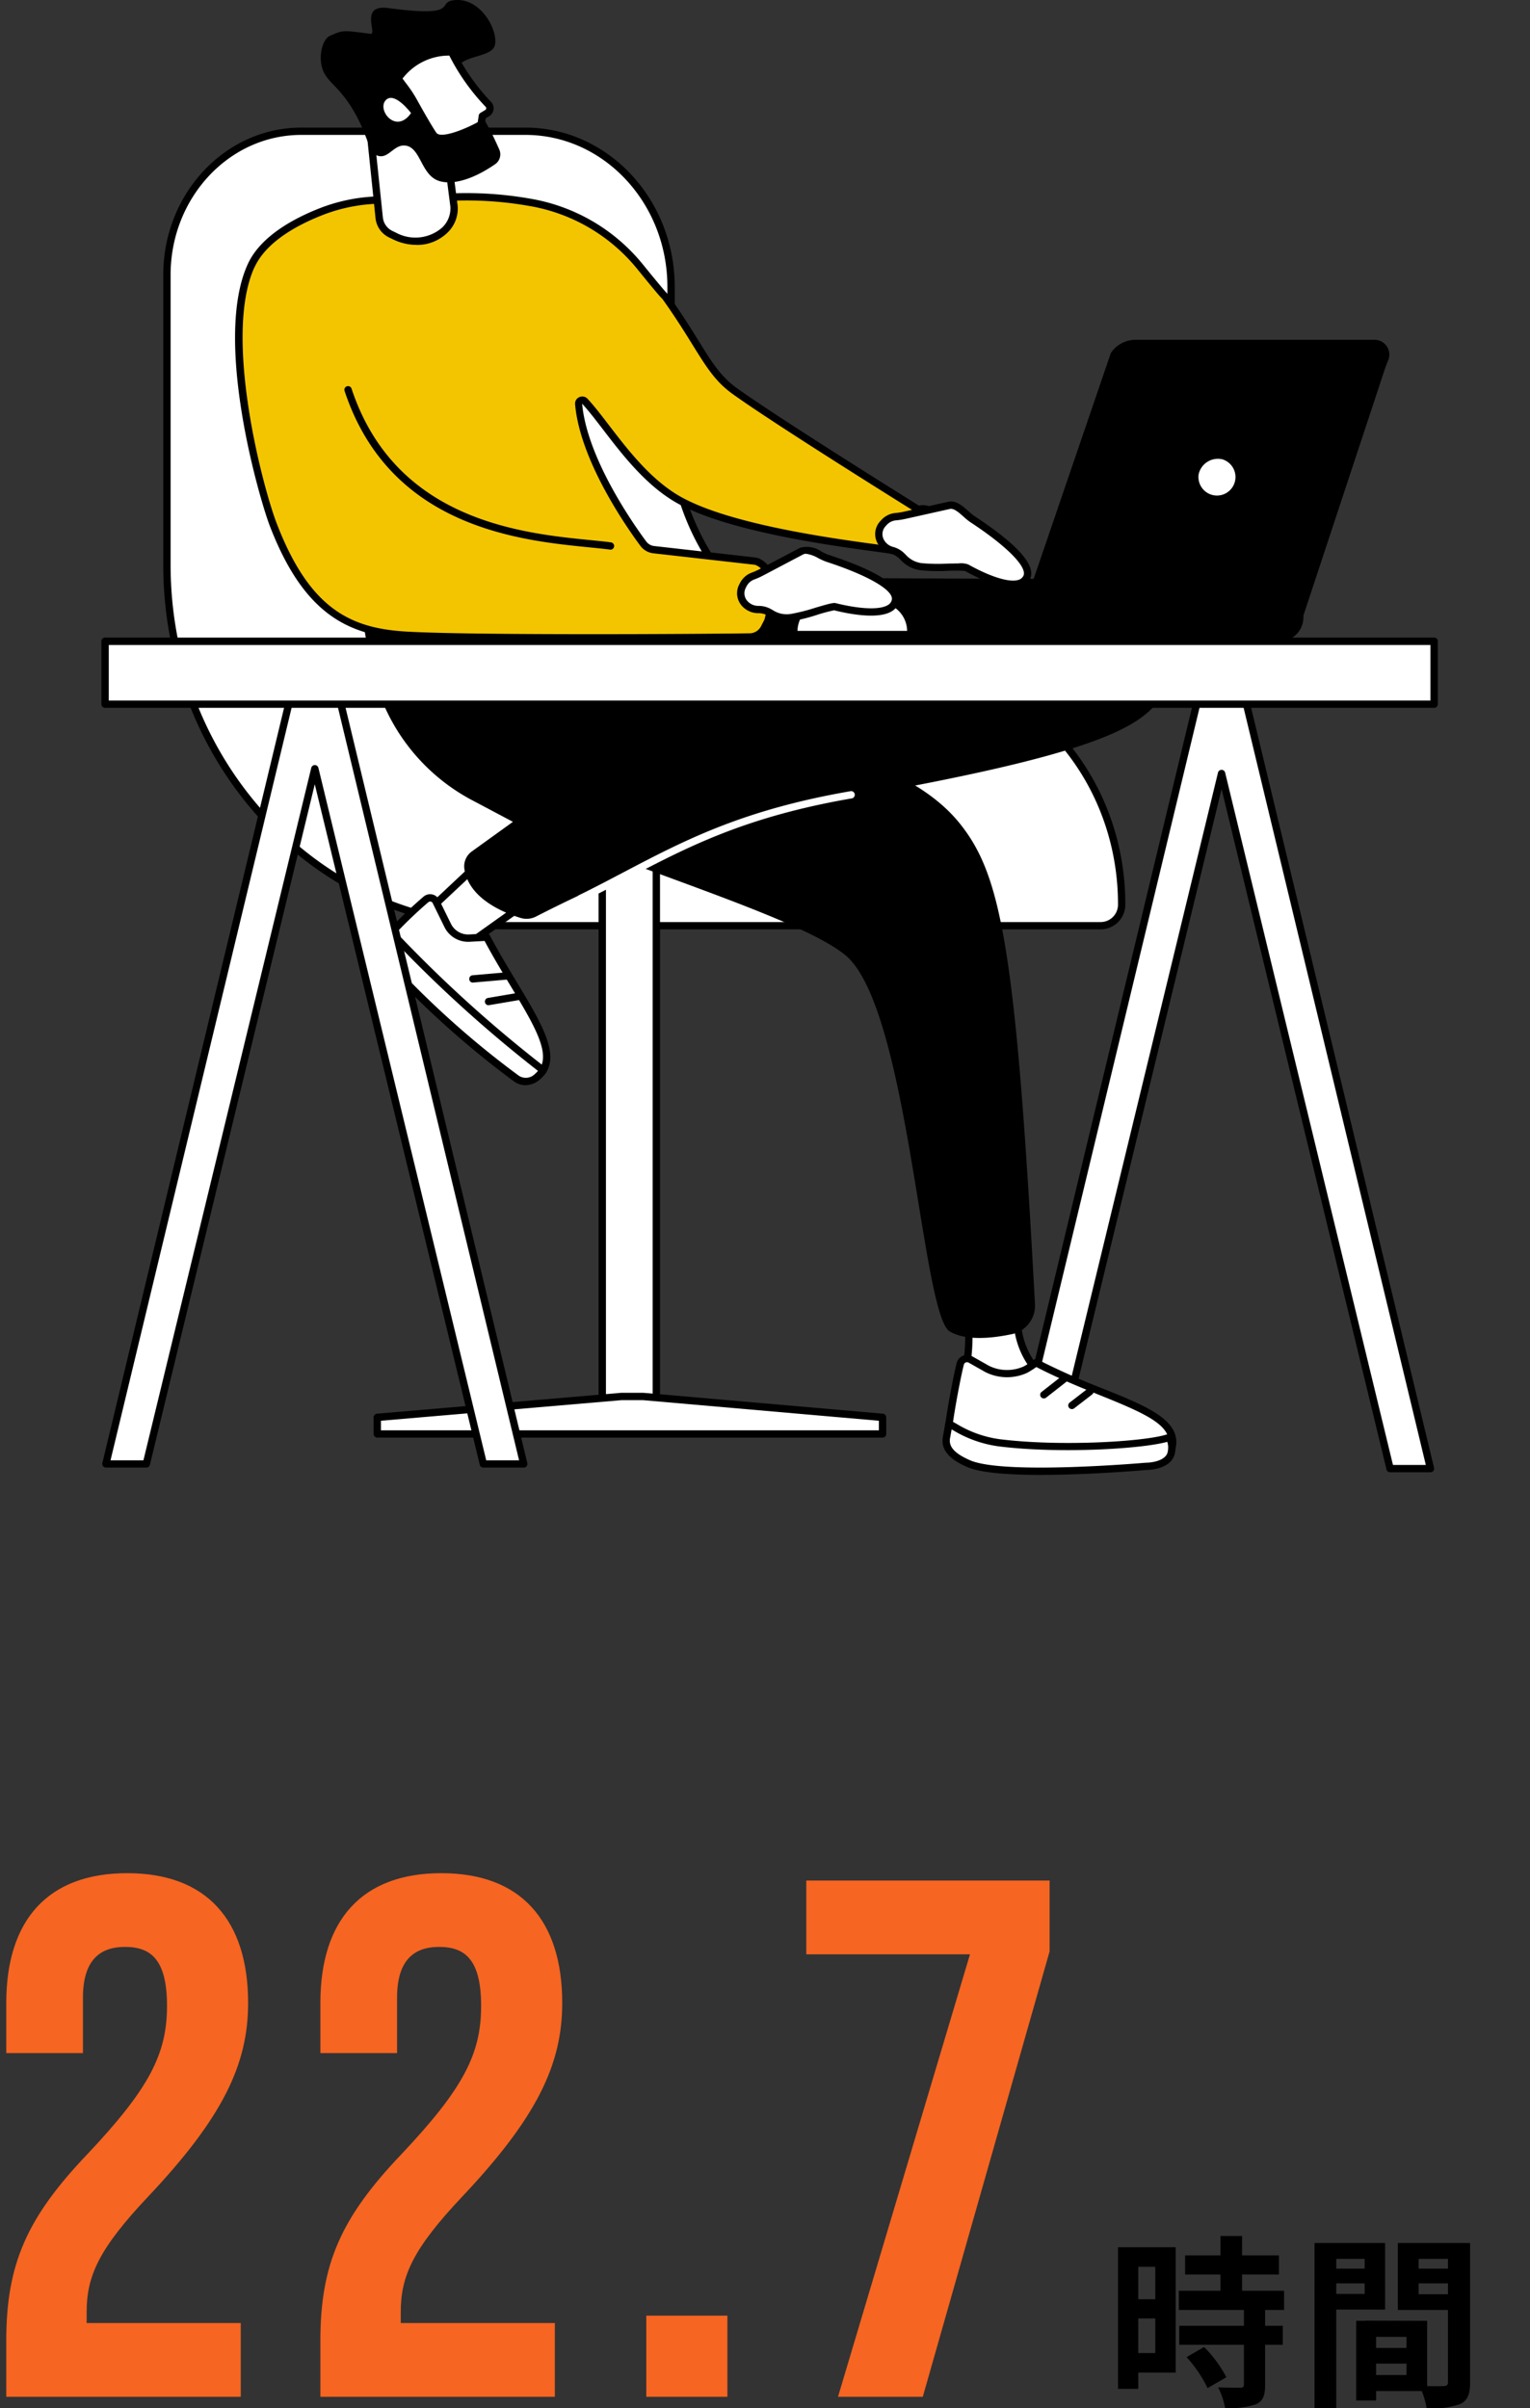 <svg xmlns="http://www.w3.org/2000/svg" xmlns:xlink="http://www.w3.org/1999/xlink" width="166" height="261.24" viewBox="0 0 166 261.24">
  <rect x="0" y="0" width="166" height="261.24" fill="#333333" stroke="none"/>
  <defs>
    <clipPath id="clip-path">
      <rect width="145" height="160" fill="none"/>
    </clipPath>
  </defs>
  <g transform="translate(-322 -7526)">
    <path d="M-114.32,0h25.44V-8H-105.6V-9.2c0-3.92,1.36-6.88,6.64-12.48,8.16-8.64,10.88-14.4,10.88-21.04,0-8.96-4.48-14.08-13.12-14.08s-13.12,5.12-13.12,14.08v5.44H-106v-6c0-4,1.76-5.52,4.56-5.52s4.56,1.36,4.56,6.4c0,5.2-1.92,8.96-8.64,16.08-6.56,6.88-8.8,11.92-8.8,20.24Zm34.08,0H-54.8V-8H-71.52V-9.2c0-3.92,1.36-6.88,6.64-12.48C-56.72-30.32-54-36.08-54-42.72c0-8.96-4.48-14.08-13.12-14.08s-13.12,5.12-13.12,14.08v5.44h8.32v-6c0-4,1.76-5.52,4.56-5.52s4.56,1.36,4.56,6.4c0,5.2-1.92,8.96-8.64,16.08-6.56,6.88-8.8,11.92-8.8,20.24Zm35.36,0h8.8V-8.8h-8.8Zm20.8,0h9.2L-1.12-48.32V-56h-26.4v8H-9.76Z" transform="translate(437 7786)" fill="#f66521"/>
    <path d="M5.34-13.6v3.52H3.5V-13.6ZM3.5-4.24V-8H5.34v3.76ZM7.56-15.72H1.3V-.36H3.5V-2.12H7.56ZM8.74-3.8A14.07,14.07,0,0,1,11.02-.44l2.04-1.18A13.8,13.8,0,0,0,10.64-4.9ZM19.32-8.92V-11H14.76v-1.76h4v-2.08h-4v-2.1H12.42v2.1H8.58v2.08h3.84V-11H7.9v2.08h7.06V-7.2H7.94v2.06h7.02v4.3c0,.28-.1.36-.42.36-.3,0-1.42,0-2.38-.04a8.022,8.022,0,0,1,.76,2.24,8.854,8.854,0,0,0,3.34-.4c.78-.36,1-.96,1-2.1V-5.14h1.92V-7.2H17.26V-8.92Zm8.74-5.54v1.06H24.98v-1.06Zm-3.08,3.8V-11.8h3.08v1.14Zm5.3,1.7v-7.22H22.62V1.74h2.36V-8.96Zm3.64-1.66V-11.8H37.1v1.18Zm3.18-3.84v1.06H33.92v-1.06ZM29.3-1.86V-3.1h3.3v1.24ZM32.6-4.8H29.3V-6h3.3Zm6.9-11.38H31.66v7.26H37.1V-1.1c0,.32-.12.44-.48.44-.26.02-1,.02-1.78,0V-7.74l-6.72-.02v.02h-.98V.9H29.3V-.12h4.96a8.806,8.806,0,0,1,.52,1.86,8.641,8.641,0,0,0,3.66-.46C39.24.9,39.5.2,39.5-1.08Z" transform="translate(442 7785.5)"/>
    <g transform="translate(333 7526)">
      <g clip-path="url(#clip-path)">
        <path d="M98.22,104.525v14.746c0,14.422,10.944,26.113,24.444,26.113s24.444,11.691,24.444,26.113a2.282,2.282,0,0,1-2.235,2.327H80.168c-20.238,0-36.645-17.526-36.645-39.146V103.213c0-8.6,6.525-15.57,14.575-15.57H82.416c8.728,0,15.8,7.558,15.8,16.882" transform="translate(-36.411 -73.406)" fill="#fff"/>
        <path d="M142.835,172.179H78.129c-20.426,0-37.043-17.739-37.043-39.542V101.172c0-8.8,6.717-15.965,14.973-15.965H80.378c8.934,0,16.2,7.751,16.2,17.278v14.746c0,14.18,10.787,25.717,24.046,25.717,13.7,0,24.842,11.892,24.842,26.508a2.682,2.682,0,0,1-2.633,2.723M56.059,86c-7.817,0-14.177,6.807-14.177,15.174v31.464c0,21.367,16.26,38.751,36.247,38.751h64.705a1.888,1.888,0,0,0,1.837-1.931c0-14.18-10.787-25.717-24.046-25.717-13.7,0-24.842-11.892-24.842-26.508V102.485C95.783,93.394,88.872,86,80.378,86Z" transform="translate(-34.372 -71.365)"/>
        <rect width="5.864" height="67.866" transform="translate(54.345 85.813)" fill="#fff"/>
        <path d="M336.377,594.476h-5.864a.4.4,0,0,1-.4-.4V526.214a.4.4,0,0,1,.4-.4h5.864a.4.4,0,0,1,.4.4V594.08a.4.4,0,0,1-.4.4m-5.465-.792h5.067V526.61h-5.067Z" transform="translate(-276.168 -440.401)"/>
        <path d="M238.016,934.841l-25.95-2.265h-2.379l-26.492,2.265v1.8h54.821Z" transform="translate(-153.257 -781.082)" fill="#fff"/>
        <path d="M235.978,934.992H181.156a.4.4,0,0,1-.4-.4v-1.8a.4.4,0,0,1,.364-.395l26.492-2.265,2.414,0,25.984,2.266a.4.4,0,0,1,.363.395v1.8a.4.4,0,0,1-.4.4m-54.423-.792h54.025v-1.038l-25.586-2.233-2.345,0-26.094,2.232Z" transform="translate(-151.219 -779.041)"/>
        <path d="M521.441,413.561h-48.3a2.6,2.6,0,0,1-2.612-2.6v-.26h53.523v.26a2.6,2.6,0,0,1-2.612,2.6" transform="translate(-393.637 -343.986)"/>
        <path d="M641.276,256.841H610.65l9.731-28.473a3.206,3.206,0,0,1,2.687-1.431h25.89a1.6,1.6,0,0,1,1.547,2.133c-.152.4-.317.791-.45,1.2Z" transform="translate(-510.859 -190.072)"/>
        <path d="M727.939,307.94a2.009,2.009,0,1,0,2.567-1.608,2.141,2.141,0,0,0-2.567,1.608" transform="translate(-608.887 -256.507)" fill="#fff"/>
        <path d="M216.492,579.377l-6.077,5.7,4.158,3.494,7.238-5.145Z" transform="translate(-176.029 -485.259)" fill="#fff"/>
        <path d="M212.533,586.924a.4.4,0,0,1-.257-.094l-4.158-3.494a.394.394,0,0,1-.016-.59l6.077-5.7a.4.4,0,0,1,.515-.026l5.319,4.047a.394.394,0,0,1-.011.636l-7.238,5.145a.4.4,0,0,1-.232.074m-3.56-3.906,3.581,3.009,6.548-4.655-4.623-3.518Z" transform="translate(-173.99 -483.218)"/>
        <path d="M192.057,599.73a46.054,46.054,0,0,0-3.956,3.825,2.485,2.485,0,0,0,.023,3.314,98.532,98.532,0,0,0,13.782,12.314,1.783,1.783,0,0,0,2.184-.174c3.242-2.515-1.584-7.89-5.448-15.182l-1.87.1a2.476,2.476,0,0,1-2.361-1.378l-1.276-2.6a.7.7,0,0,0-1.079-.219" transform="translate(-156.842 -502.164)" fill="#fff"/>
        <path d="M200.8,617.829a2.03,2.03,0,0,1-1.172-.365,98.238,98.238,0,0,1-13.846-12.372,2.877,2.877,0,0,1-.024-3.84,46.674,46.674,0,0,1,3.992-3.861,1.1,1.1,0,0,1,1.7.344l1.276,2.6a2.08,2.08,0,0,0,1.981,1.157l1.87-.1a.393.393,0,0,1,.374.211c.962,1.815,2.007,3.55,2.929,5.081,2.86,4.747,5.119,8.5,2.411,10.6a2.412,2.412,0,0,1-1.489.549m-10.527-19.841a45.857,45.857,0,0,0-3.919,3.789,2.089,2.089,0,0,0,.022,2.788A97.361,97.361,0,0,0,200.1,616.822a1.381,1.381,0,0,0,1.706-.165c2.153-1.67.158-4.983-2.6-9.567-.889-1.476-1.893-3.141-2.831-4.893l-1.615.089a2.863,2.863,0,0,1-2.741-1.6l-1.276-2.6a.294.294,0,0,0-.208-.16.287.287,0,0,0-.251.066" transform="translate(-154.8 -500.123)"/>
        <path d="M188.3,622.764l-.2.225a2.485,2.485,0,0,0,.024,3.314,98.513,98.513,0,0,0,13.782,12.314,1.782,1.782,0,0,0,2.184-.174,5.146,5.146,0,0,0,.682-.742l-.385-.3a142.281,142.281,0,0,1-15.434-13.957Z" transform="translate(-156.842 -521.598)" fill="#fff"/>
        <path d="M200.8,637.26a2.031,2.031,0,0,1-1.172-.365,98.249,98.249,0,0,1-13.846-12.372,2.877,2.877,0,0,1-.024-3.84l.205-.228a.4.4,0,0,1,.291-.13.394.394,0,0,1,.294.123l.649.68a142.389,142.389,0,0,0,15.391,13.919l.385.3a.4.4,0,0,1,.072.55,5.349,5.349,0,0,1-.755.815,2.412,2.412,0,0,1-1.489.548m-14.53-15.952a2.091,2.091,0,0,0,.106,2.688A97.34,97.34,0,0,0,200.1,636.253a1.381,1.381,0,0,0,1.706-.165,2.977,2.977,0,0,0,.363-.366l-.066-.052a143.173,143.173,0,0,1-15.477-14Z" transform="translate(-154.8 -519.554)"/>
        <path d="M244.367,650.486a.4.4,0,0,1-.035-.79l3.528-.309a.4.4,0,1,1,.07.788l-3.528.309h-.035" transform="translate(-204.1 -543.895)"/>
        <path d="M254.822,664.223a.4.4,0,0,1-.067-.786l3.4-.578a.4.4,0,1,1,.134.78l-3.4.578a.41.41,0,0,1-.067.006" transform="translate(-212.846 -555.175)"/>
        <path d="M249.818,385.135a8.859,8.859,0,0,1,7.217,3.642,7.37,7.37,0,0,1,1,6.729c-1.309,4.265-2.959,7.245-27.539,12a154.721,154.721,0,0,0-41.21,14.216,2.247,2.247,0,0,1-1.714.169c-1.809-.551-5.625-2.085-6.1-5.333a1.982,1.982,0,0,1,.82-1.885l4.45-3.206-4.221-2.237a21.334,21.334,0,0,1-10.356-11.908c-1.547-4.607-2.314-12.491-2.314-12.491Z" transform="translate(-142.091 -322.316)"/>
        <path d="M645.968,550.315,627.685,474.9,609.4,550.315h-4.382l20.087-83.468,5.153-.007,20.089,83.476Z" transform="translate(-506.149 -391.002)" fill="#fff"/>
        <path d="M648.312,548.669H643.93a.4.4,0,0,1-.387-.3l-17.895-73.814-17.9,73.814a.4.4,0,0,1-.387.3h-4.382a.4.4,0,0,1-.313-.151.394.394,0,0,1-.075-.337l20.087-83.468a.4.4,0,0,1,.387-.3l5.153-.007h0a.4.4,0,0,1,.387.3L648.7,548.182a.392.392,0,0,1-.075.337.4.4,0,0,1-.313.151m-4.068-.792h3.564l-19.9-82.684-4.524.007-19.9,82.677h3.564L625.26,472.77a.4.4,0,0,1,.774,0Z" transform="translate(-504.111 -388.961)"/>
        <path d="M571.571,875.445a20.167,20.167,0,0,1-.711,7.877l10.521-.113a8.673,8.673,0,0,1-4.371-6.411l-.277-2.061Z" transform="translate(-477.57 -732.639)" fill="#fff"/>
        <path d="M568.821,881.676a.4.4,0,0,1-.317-.157.394.394,0,0,1-.065-.351,19.681,19.681,0,0,0,.7-7.723.4.4,0,0,1,.342-.434l5.161-.708a.4.4,0,0,1,.449.339l.277,2.061a8.321,8.321,0,0,0,4.172,6.119.4.4,0,0,1-.191.74l-10.521.113Zm1.145-7.933a20.44,20.44,0,0,1-.618,7.135l8.7-.093a9.114,9.114,0,0,1-3.469-5.976l-.224-1.668Z" transform="translate(-475.532 -730.597)"/>
        <path d="M563.5,907.786c-.335,1.282-1.022,4.891-1.3,7.059a2.707,2.707,0,0,0,2.062,2.953c3.784.926,12.777.7,20.272.872a1.924,1.924,0,0,0,1.848-1.487c1.354-4.229-6.733-5.333-14.685-9.508a7.463,7.463,0,0,1-1.141.751,4.817,4.817,0,0,1-4.149-.078l-1.81-1.024a.754.754,0,0,0-1.1.461" transform="translate(-470.314 -759.85)" fill="#fff"/>
        <path d="M582.537,917.025h-.044c-1.917-.044-3.96-.062-5.936-.08-5.946-.053-11.563-.1-14.422-.8a3.1,3.1,0,0,1-2.362-3.387c.273-2.161.957-5.776,1.306-7.109a1.135,1.135,0,0,1,.665-.765,1.151,1.151,0,0,1,1.019.06l1.81,1.023a4.411,4.411,0,0,0,3.763.074,7.173,7.173,0,0,0,1.075-.706.4.4,0,0,1,.442-.047,76.892,76.892,0,0,0,7.131,3.172c4.912,1.979,8.792,3.541,7.747,6.805a2.337,2.337,0,0,1-2.193,1.764M562.192,905.58a.353.353,0,0,0-.139.028.349.349,0,0,0-.2.235c-.339,1.3-1.024,4.931-1.286,7.009a2.31,2.31,0,0,0,1.762,2.52c2.769.678,8.6.73,14.239.78,1.979.018,4.025.036,5.948.08a1.515,1.515,0,0,0,1.46-1.212c.783-2.446-2.109-3.745-7.288-5.831-2.142-.863-4.561-1.838-6.976-3.088a8.25,8.25,0,0,1-.994.631,5.234,5.234,0,0,1-4.536-.082l-1.81-1.024a.36.36,0,0,0-.176-.047m-.728.164h0Z" transform="translate(-468.276 -757.808)"/>
        <path d="M560.908,952.349c-.007.037-.011.064-.013.076-.172,1.36,1.152,2.167,2.413,2.719,3.816,1.672,19.288.3,19.288.3s2.074.021,2.625-1.216a2.284,2.284,0,0,0,.138-.676,2.236,2.236,0,0,0-.062-.72l-.138-.554c-2.106.832-11.583,1.466-18.46.619a14.2,14.2,0,0,1-5.519-2.065s-.134.741-.272,1.519" transform="translate(-469.222 -796.371)" fill="#fff"/>
        <path d="M569.192,954.331c-3.377,0-6.576-.2-8.084-.864-1.238-.542-2.859-1.457-2.648-3.131,0-.011.006-.045.015-.095l.272-1.521a.4.4,0,0,1,.568-.285c.189.093.4.214.65.352a12.1,12.1,0,0,0,4.742,1.675c6.806.838,16.2.223,18.264-.594a.4.4,0,0,1,.329.016.4.4,0,0,1,.2.257l.138.554a2.622,2.622,0,0,1,.073.847,2.55,2.55,0,0,1-.17.8c-.649,1.458-2.894,1.449-2.994,1.451-.364.033-6.079.532-11.36.532m-9.932-3.953-.009.056c-.112.888.56,1.6,2.179,2.309,3.68,1.612,18.938.28,19.092.266.553,0,1.933-.167,2.3-.982a1.77,1.77,0,0,0,.1-.547,1.834,1.834,0,0,0-.052-.594l-.035-.141c-2.781.773-11.7,1.307-18.226.5a12.816,12.816,0,0,1-5.036-1.771l-.138-.078Z" transform="translate(-467.182 -794.331)"/>
        <path d="M623.678,920.748a.4.4,0,0,1-.313-.151.394.394,0,0,1,.066-.556l2.236-1.751a.4.4,0,0,1,.559.066.394.394,0,0,1-.067.556l-2.236,1.751a.4.4,0,0,1-.246.085" transform="translate(-521.424 -769.046)"/>
        <path d="M642.3,929.111a.4.4,0,0,1-.315-.153.394.394,0,0,1,.07-.556l1.957-1.51a.4.4,0,0,1,.559.07.394.394,0,0,1-.07.555l-1.957,1.51a.4.4,0,0,1-.244.083" transform="translate(-537 -776.252)"/>
        <path d="M250.528,468.929s8.611,1.817,13.17,7.529c4.462,5.59,6.07,13.469,8.133,52.083a3.149,3.149,0,0,1-2.437,3.271c-2.109.453-5.029.782-6.812-.284-3.039-1.818-4.456-35.078-11.295-40.79s-40.525-14.02-46.1-21.29,8.105-7.27,8.105-7.27Z" transform="translate(-170.542 -387.099)"/>
        <path d="M316.115,540.41a.4.4,0,0,1-.177-.751c1.623-.8,3.19-1.623,4.706-2.42,6.682-3.51,12.994-6.826,24.694-8.854a.4.4,0,1,1,.137.78c-11.576,2.007-17.834,5.294-24.458,8.775-1.52.8-3.093,1.625-4.725,2.429a.4.4,0,0,1-.176.041" transform="translate(-264.123 -442.546)" fill="#fff"/>
        <path d="M92.587,138.825c1.351-2.956,4.97-4.855,7.748-5.924a18.44,18.44,0,0,1,5.905-1.194l7.253-.282a39.012,39.012,0,0,1,9.4.536,19.612,19.612,0,0,1,11.868,6.945c1.388,1.711,2.632,3.217,2.731,3.247,3.922,5.474,4.707,8.21,7.542,10.252,4.734,3.411,19.931,12.859,19.931,12.859,2.76-.41,1.488,2.16,1.991,3.3.975,2.207-4.513,1.187-4.513,1.187-1.991-.4-16.913-1.838-23.449-5.52-4.619-2.6-7.721-8.034-10.2-10.7a.384.384,0,0,0-.664.288c.52,5.992,5.487,13.108,7,15.154a1.642,1.642,0,0,0,1.136.655l10.933,1.238a1.255,1.255,0,0,1,.476.159,2.529,2.529,0,0,1,1.29,1.907,11.045,11.045,0,0,1-.332,4.452l-.375.733a1.8,1.8,0,0,1-1.575.979c-5.809.094-30.359.225-37.329-.19-6.492-.386-10.9-2.971-14.369-11.986-1.379-3.582-5.972-20.284-2.4-28.1" transform="translate(-76.344 -110.005)" fill="#f3c501"/>
        <path d="M127.613,177.553c-8.1,0-16.663-.066-20.379-.287-6.146-.366-11-2.588-14.717-12.24-1.092-2.837-6.175-20.125-2.394-28.4,1.4-3.074,5.108-5.03,7.967-6.129a18.81,18.81,0,0,1,6.033-1.22l7.253-.283a39.806,39.806,0,0,1,9.482.542,20.008,20.008,0,0,1,12.109,7.087c2.073,2.555,2.539,3.069,2.641,3.166a.393.393,0,0,1,.1.1c1.449,2.022,2.489,3.7,3.325,5.049,1.443,2.329,2.4,3.867,4.126,5.113,4.445,3.2,18.336,11.865,19.786,12.768a2.025,2.025,0,0,1,1.645.349,2.52,2.52,0,0,1,.525,2.053,3.112,3.112,0,0,0,.1,1.149,1.189,1.189,0,0,1-.08,1.3c-.885,1.109-4.212.555-4.87.433-.341-.068-1.075-.168-2.091-.306-4.794-.653-16.019-2.182-21.482-5.258-3.359-1.892-5.932-5.249-8-7.946-.819-1.068-1.592-2.076-2.292-2.831.535,5.87,5.455,12.919,6.951,14.939a1.249,1.249,0,0,0,.86.5l10.934,1.238a1.591,1.591,0,0,1,.619.2,2.925,2.925,0,0,1,1.5,2.2,11.3,11.3,0,0,1-.371,4.685l-.375.733a2.194,2.194,0,0,1-1.923,1.2c-2.541.041-9.565.1-16.98.1m-36.765-40.6c-3.421,7.487.889,23.832,2.413,27.79,3.575,9.287,8.016,11.375,14.021,11.732,7.1.423,31.989.275,37.3.189a1.4,1.4,0,0,0,1.226-.762l.375-.733a10.894,10.894,0,0,0,.292-4.221,2.133,2.133,0,0,0-1.084-1.61.853.853,0,0,0-.317-.113l-10.95-1.239a2.047,2.047,0,0,1-1.411-.814c-1.527-2.063-6.55-9.265-7.078-15.355a.763.763,0,0,1,.463-.773.776.776,0,0,1,.891.183c.725.782,1.509,1.8,2.34,2.888,2.023,2.639,4.542,5.924,7.759,7.736,5.329,3,16.448,4.516,21.2,5.163,1.03.14,1.775.242,2.134.313,1.394.258,3.665.391,4.1-.148.031-.038.124-.155-.025-.492a3.574,3.574,0,0,1-.163-1.487c.015-.584.03-1.189-.256-1.439a1.476,1.476,0,0,0-1.148-.14.4.4,0,0,1-.27-.056c-.152-.094-15.263-9.494-19.953-12.874-1.857-1.338-2.843-2.93-4.337-5.339-.825-1.33-1.85-2.984-3.271-4.97-.24-.218-.829-.906-2.741-3.263a19.209,19.209,0,0,0-11.627-6.8,39.034,39.034,0,0,0-9.3-.532l-7.266.283a18.026,18.026,0,0,0-5.777,1.167c-2.721,1.046-6.236,2.888-7.529,5.719" transform="translate(-74.242 -107.969)"/>
        <path d="M459.758,403.711h12.691v-.353a3.538,3.538,0,0,0-3.548-3.527h-5.594a3.538,3.538,0,0,0-3.548,3.527Z" transform="translate(-384.625 -334.88)" fill="#fff"/>
        <path d="M470.41,402.066H457.719a.4.4,0,0,1-.4-.4v-.353a3.939,3.939,0,0,1,3.946-3.923h5.594a3.939,3.939,0,0,1,3.946,3.923v.353a.4.4,0,0,1-.4.4m-12.292-.792h11.894a3.145,3.145,0,0,0-3.15-3.088h-5.594a3.145,3.145,0,0,0-3.15,3.088" transform="translate(-382.586 -332.839)"/>
        <path d="M424.764,371.113a1.942,1.942,0,0,1,1.065-.947,7.556,7.556,0,0,0,.971-.439l4.318-2.275c.809-.393,1.965.523,2.8.8,2.534.827,7.781,2.773,7.348,4.6-.466,1.973-4.975,1.039-6.576.641-.366-.091-3.679,1.1-4.726,1.179a3.434,3.434,0,0,1-2.489-.626,2.317,2.317,0,0,0-1.072-.247,1.974,1.974,0,0,1-1.537-.715l-.009-.011a1.653,1.653,0,0,1-.183-1.8Z" transform="translate(-355.126 -307.679)" fill="#fff"/>
        <path d="M427.46,373.052a3.281,3.281,0,0,1-1.9-.523c-.1-.054-.194-.11-.3-.166a1.907,1.907,0,0,0-.89-.2,2.369,2.369,0,0,1-1.845-.863,2.054,2.054,0,0,1-.236-2.234l.085-.165a2.331,2.331,0,0,1,1.285-1.139,7.149,7.149,0,0,0,.919-.416l4.318-2.275a2.742,2.742,0,0,1,2.35.427,6.112,6.112,0,0,0,.766.344c5.427,1.77,7.988,3.475,7.612,5.068a1.65,1.65,0,0,1-.791,1.054c-1.457.882-4.522.313-6.24-.112a16.963,16.963,0,0,0-1.817.482,18.556,18.556,0,0,1-2.812.7c-.183.014-.351.02-.506.02m2.071-7.335a.614.614,0,0,0-.271.056l-4.307,2.27a7.9,7.9,0,0,1-1.023.462,1.536,1.536,0,0,0-.845.755h0l-.085.165a1.261,1.261,0,0,0,.14,1.368,1.582,1.582,0,0,0,1.238.577,2.724,2.724,0,0,1,1.255.292c.116.061.223.121.326.18a2.747,2.747,0,0,0,1.948.4,19.5,19.5,0,0,0,2.645-.67c1.539-.454,1.96-.559,2.208-.5,2.669.663,4.786.743,5.661.211a.873.873,0,0,0,.43-.559c.243-1.029-2.537-2.652-7.085-4.135a6.726,6.726,0,0,1-.875-.388,3.643,3.643,0,0,0-1.36-.486m3.035,6.125h0m-9.835-2.763h0Z" transform="translate(-353.092 -305.646)"/>
        <path d="M516.72,339.192a1.948,1.948,0,0,1,1.278-.635,7.58,7.58,0,0,0,1.053-.17l4.769-1.064c.884-.167,1.757,1.019,2.495,1.5,2.226,1.46,6.772,4.712,5.87,6.363-.973,1.781-5.075-.3-6.514-1.1-.329-.184-3.841.1-4.872-.1a3.422,3.422,0,0,1-2.235-1.255,2.315,2.315,0,0,0-.969-.519,1.965,1.965,0,0,1-1.293-1.092l-.006-.013a1.654,1.654,0,0,1,.3-1.78Z" transform="translate(-431.809 -282.513)" fill="#fff"/>
        <path d="M528.7,344.248c-1.649,0-3.9-1.1-5.229-1.838a16.81,16.81,0,0,0-1.88-.011,18.523,18.523,0,0,1-2.9-.06,3.5,3.5,0,0,1-2.184-1.114c-.077-.077-.158-.157-.247-.239a1.9,1.9,0,0,0-.8-.427,2.361,2.361,0,0,1-1.551-1.316,2.054,2.054,0,0,1,.364-2.217l.126-.137a2.336,2.336,0,0,1,1.542-.763,7.126,7.126,0,0,0,1-.162L521.7,334.9c.827-.159,1.531.472,2.154,1.027a6.129,6.129,0,0,0,.648.532c4.767,3.128,6.786,5.443,6,6.882a1.658,1.658,0,0,1-1.042.81,2.758,2.758,0,0,1-.761.1m-5.912-2.659a2.384,2.384,0,0,1,1.046.116c2.4,1.339,4.419,1.97,5.406,1.686a.878.878,0,0,0,.563-.427c.507-.929-1.746-3.223-5.74-5.843a6.735,6.735,0,0,1-.741-.6c-.485-.432-1.031-.922-1.46-.841l-4.756,1.061a7.918,7.918,0,0,1-1.109.178,1.542,1.542,0,0,0-1.015.507l-.126.137a1.26,1.26,0,0,0-.227,1.355,1.575,1.575,0,0,0,1.041.882,2.714,2.714,0,0,1,1.133.61c.1.089.183.176.268.259a2.743,2.743,0,0,0,1.772.9,19.591,19.591,0,0,0,2.729.045c.515-.011.91-.018,1.215-.018m.7.824h0Zm-8.8-5.258h0Z" transform="translate(-429.78 -280.476)"/>
        <path d="M190.177,275.391a.419.419,0,0,1-.054,0c-.647-.086-1.4-.161-2.266-.248-7.575-.754-21.674-2.16-26.574-17.005a.4.4,0,0,1,.757-.247c4.738,14.356,18.5,15.727,25.9,16.464.876.087,1.632.163,2.292.251a.4.4,0,0,1-.052.788" transform="translate(-134.91 -215.766)"/>
        <path d="M179.287,95.449l-1-9.674,8.392,2.777.73,5.669a3.238,3.238,0,0,1-.985,2.563,4.792,4.792,0,0,1-5.473.657l-.415-.2a2.251,2.251,0,0,1-1.245-1.788" transform="translate(-149.149 -71.841)" fill="#fff"/>
        <path d="M181.287,96.361a5.8,5.8,0,0,1-2.554-.606l-.416-.2a2.632,2.632,0,0,1-1.465-2.1l-1-9.675a.4.4,0,0,1,.522-.416l8.392,2.777a.4.4,0,0,1,.269.325l.73,5.67a3.623,3.623,0,0,1-1.113,2.907,4.713,4.713,0,0,1-3.362,1.325m-3.642-2.995a1.845,1.845,0,0,0,1.026,1.474l.416.2a4.412,4.412,0,0,0,5.014-.582,2.872,2.872,0,0,0,.872-2.24l-.7-5.417L176.7,84.3Z" transform="translate(-147.11 -69.798)"/>
        <path d="M160.166.014c-2.1.2.839,1.93-7.192.861-3.2-.426-1.11,2.9-1.94,2.791-3.065-.4-2.96-.389-4.337.2-.912.392-1.266,2.228-.891,3.5.5,1.682,1.987,1.91,3.8,5.349,1.271,2.415,1.288,4,2.371,4.214s1.652-1.284,2.866-1.135c1.571.193,1.666,2.836,3.3,3.691,1.028.539,3.228.528,6.426-1.667a1.3,1.3,0,0,0,.454-1.606c-.328-.736-.747-1.663-1.222-2.515-2.264-4.062-3.951-4.8-3.561-6,.6-1.839,3.993-1.352,4.319-2.837.338-1.543-1.512-5.117-4.385-4.848" transform="translate(-121.855 0)"/>
        <path d="M196.875,37.62l.762,1.016a12.931,12.931,0,0,1,.974,1.5c.543.982,1.491,2.663,2.093,3.564.885,1.324,5.189-1.11,5.189-1.11l.142-.922.5-.3a.643.643,0,0,0,.237-.232.617.617,0,0,0-.083-.725,22.339,22.339,0,0,1-3.971-5.677,6.779,6.779,0,0,0-5.84,2.878" transform="translate(-164.702 -29.088)" fill="#fff"/>
        <path d="M199.637,42.438a1.465,1.465,0,0,1-1.3-.564c-.616-.922-1.586-2.646-2.11-3.592a12.617,12.617,0,0,0-.945-1.459l-.762-1.016a.394.394,0,0,1-.005-.466,7.128,7.128,0,0,1,6.205-3.042.4.4,0,0,1,.327.241,22.179,22.179,0,0,0,3.9,5.561,1.012,1.012,0,0,1,.137,1.187,1.041,1.041,0,0,1-.38.379l-.337.2-.114.738a.4.4,0,0,1-.2.284,11.4,11.4,0,0,1-4.414,1.548m-4.3-6.868.585.78a13.344,13.344,0,0,1,1,1.55c.518.935,1.476,2.638,2.076,3.536.429.642,2.825-.23,4.493-1.141l.112-.731a.4.4,0,0,1,.189-.28l.5-.3a.259.259,0,0,0,.093-.085.223.223,0,0,0-.028-.265,23.1,23.1,0,0,1-3.946-5.562,6.345,6.345,0,0,0-5.077,2.495" transform="translate(-162.663 -27.04)"/>
        <path d="M190.243,67.016s-1.83-2.445-2.766-1.376,1.147,3.71,2.766,1.376" transform="translate(-156.646 -54.75)" fill="#fff"/>
        <path d="M43.968,547.149,25.686,471.728,7.4,547.149H3.022l20.087-83.478,5.153-.007,20.089,83.485Z" transform="translate(-2.528 -388.343)" fill="#fff"/>
        <path d="M46.313,545.5H41.93a.4.4,0,0,1-.387-.3l-17.9-73.824L5.753,545.2a.4.4,0,0,1-.387.3H.984a.4.4,0,0,1-.313-.151.394.394,0,0,1-.075-.337l20.087-83.478a.4.4,0,0,1,.387-.3l5.153-.007h0a.4.4,0,0,1,.387.3L46.7,545.015a.393.393,0,0,1-.075.337.4.4,0,0,1-.313.151m-4.069-.791h3.564l-19.9-82.694-4.525.007-19.9,82.687H5.052l18.209-75.118a.4.4,0,0,1,.774,0Z" transform="translate(-0.49 -386.301)"/>
        <rect width="144.204" height="6.82" transform="translate(0.398 69.57)" fill="#fff"/>
        <path d="M144.6,433.434H.4a.4.4,0,0,1-.4-.4v-6.819a.4.4,0,0,1,.4-.4H144.6a.4.4,0,0,1,.4.4v6.819a.4.4,0,0,1-.4.4M.8,432.643H144.2v-6.028H.8Z" transform="translate(0 -356.649)"/>
      </g>
    </g>
    <rect width="166" height="160" transform="translate(322 7526)" fill="none"/>
</g>
</svg>
